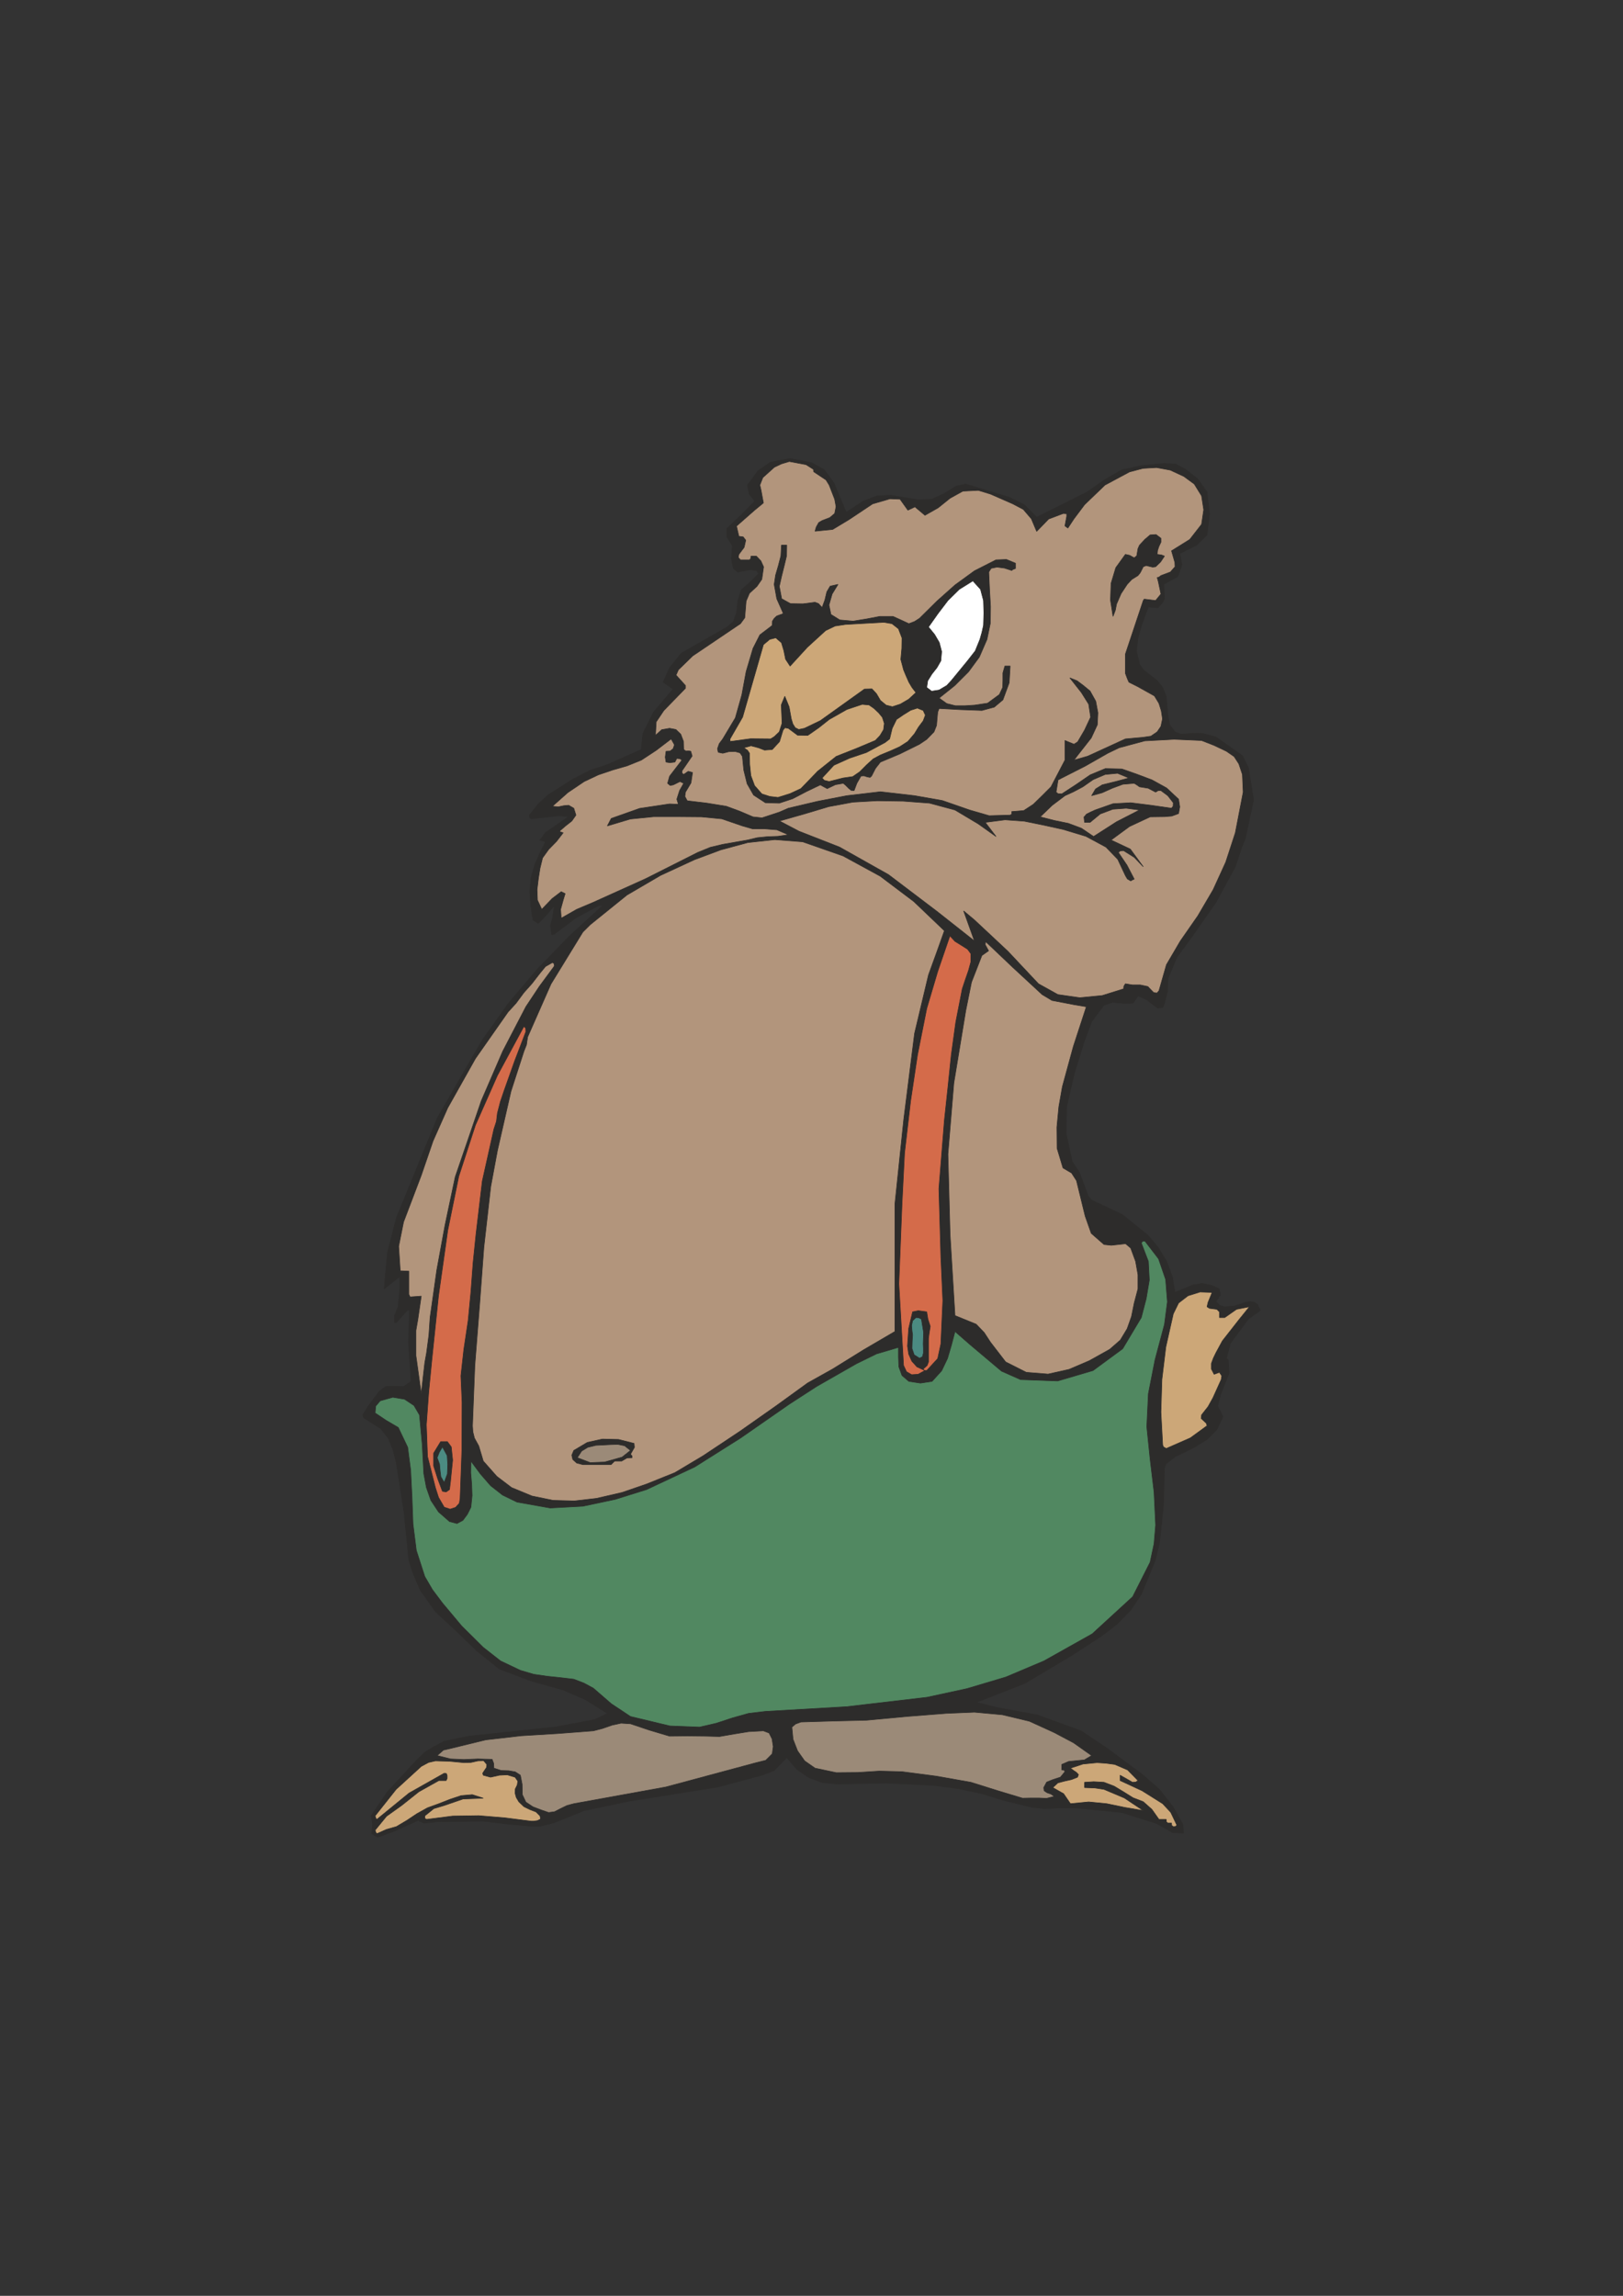<?xml version="1.0" encoding="utf-8"?>
<!-- Created by UniConvertor 2.0rc4 (https://sk1project.net/) -->
<svg xmlns="http://www.w3.org/2000/svg" height="841.89pt" viewBox="0 0 595.276 841.89" width="595.276pt" version="1.1" xmlns:xlink="http://www.w3.org/1999/xlink" id="8ae8900f-f613-11ea-b6ec-dcc15c148e23">

<rect x="0" y="0" width="595.276" height="841.89" fill="#333333" stroke="none"/>

<g>
	<path style="stroke-linejoin:bevel;stroke:#2d2c2b;stroke-width:0.216;stroke-miterlimit:10.433;fill:#2d2c2b;" d="M 307.358,654.225 L 301.742,653.721 296.63,651.849 292.238,648.825 288.566,644.505 283.958,649.257 279.422,650.985 263.294,655.305 247.094,657.897 230.822,660.489 214.262,663.945 203.246,668.409 198.062,669.705 195.11,669.705 187.622,669.057 177.182,667.833 160.478,668.049 155.438,668.553 153.35,667.545 144.782,671.433 138.518,673.737 136.358,672.441 136.646,668.841 136.142,665.817 142.118,657.033 152.558,645.729 155.798,642.561 159.11,640.545 162.926,638.529 172.07,636.657 203.894,633.273 218.294,630.537 222.758,628.305 214.694,623.265 206.558,619.737 194.606,616.353 183.158,612.033 174.734,605.265 166.886,597.633 159.758,591.081 154.214,583.233 151.55,577.113 149.966,572.217 148.166,554.433 145.358,536.433 144.278,532.113 142.478,527.505 139.67,523.905 133.334,519.873 133.046,518.865 133.046,518.865 135.062,515.625 139.094,510.225 141.47,508.425 141.47,508.425 143.63,508.353 148.166,508.425 150.758,506.553 149.822,492.225 150.182,480.345 149.318,480.561 149.318,480.561 145.358,485.025 145.358,485.025 144.71,485.025 144.71,482.433 144.71,482.433 146.006,479.265 146.654,472.497 146.654,468.105 140.894,472.641 142.118,459.393 145.358,446.649 160.406,409.929 176.822,381.489 186.398,368.025 197.126,355.353 208.862,343.257 221.03,332.097 219.518,332.097 219.518,332.097 211.166,336.633 203.318,342.537 203.318,342.537 202.382,342.753 201.878,339.441 202.598,336.993 203.318,332.097 200.294,335.625 197.414,338.649 195.47,337.353 194.678,332.097 194.318,326.985 194.75,322.017 196.118,317.121 197.846,313.161 200.078,308.697 198.062,308.049 200.078,305.313 208.43,299.553 205.118,299.121 194.822,300.273 194.822,300.273 194.318,299.841 194.174,298.905 197.486,294.729 201.158,291.417 205.478,288.681 209.726,285.945 216.278,282.561 222.758,280.401 235.214,274.857 235.79,269.025 239.678,261.177 246.878,252.681 243.206,250.161 245.582,244.905 249.902,239.505 266.462,230.073 268.982,227.985 270.134,224.673 270.638,220.353 271.862,216.321 274.886,213.729 278.27,210.345 277.406,209.193 275.174,208.905 270.566,209.769 268.982,208.473 268.262,204.945 268.622,200.121 266.606,196.881 266.606,193.785 271.574,189.105 276.83,183.777 274.742,181.113 274.166,177.873 277.982,172.689 282.662,169.449 289.862,168.153 297.638,169.665 302.318,172.257 305.846,177.081 310.382,187.881 316.574,183.777 321.758,181.833 326.798,181.617 331.766,182.481 336.734,183.273 341.846,183.057 346.31,180.969 350.774,178.233 354.23,177.513 370.142,182.337 375.686,185.073 380.222,189.681 398.798,180.393 404.918,176.073 411.398,172.329 418.598,170.745 426.95,169.953 431.198,170.169 434.798,172.113 439.262,175.569 442.718,180.465 443.654,188.313 442.718,196.161 438.902,199.905 432.71,203.001 433.502,207.105 431.99,211.425 426.878,214.233 427.094,219.561 426.446,220.929 424.718,222.873 421.19,222.585 418.886,228.705 417.374,233.889 416.87,238.713 417.95,243.609 419.534,245.769 424.43,249.585 426.446,252.105 427.742,255.345 428.39,262.545 429.038,265.857 430.982,268.377 433.142,269.241 438.398,268.881 441.35,269.025 445.958,270.249 455.75,277.161 457.91,281.553 459.782,293.361 456.758,307.545 455.678,310.065 453.086,317.841 445.958,330.945 436.886,343.905 431.63,351.105 428.39,358.809 428.246,363.345 427.094,367.953 426.518,369.465 424.646,369.681 423.422,368.817 420.542,366.585 417.374,365.217 415.574,367.881 412.118,367.953 408.158,367.521 404.918,368.601 400.382,374.649 397.79,381.561 394.118,393.297 391.238,405.681 391.022,415.689 393.254,425.913 307.358,654.225 307.358,654.225 Z" />
	<path style="stroke-linejoin:bevel;stroke:#2d2c2b;stroke-width:0.216;stroke-miterlimit:10.433;fill:#2d2c2b;" d="M 393.254,425.913 L 395.918,430.017 399.158,438.657 400.382,440.097 411.614,445.353 421.046,452.985 424.862,457.521 427.886,462.561 429.974,468.105 430.982,473.937 437.534,471.201 440.918,470.625 444.59,471.417 445.958,472.065 447.254,472.641 447.254,472.641 447.614,474.945 445.958,477.249 447.326,478.689 449.198,479.193 452.87,478.905 456.686,477.609 458.414,477.321 459.998,477.465 461.294,478.401 462.23,480.561 457.838,483.729 451.286,492.585 449.846,498.057 449.846,498.057 450.494,498.705 450.782,503.529 447.686,511.377 446.606,515.625 447.614,517.569 448.55,519.513 446.318,524.265 442.718,527.865 438.11,530.673 432.926,533.265 431.198,534.057 427.598,536.865 427.094,538.305 426.734,552.129 425.294,565.665 423.71,572.217 418.598,584.673 414.71,590.433 409.67,595.617 404.126,599.865 392.606,607.353 375.902,617.289 358.118,624.273 365.534,626.145 380.438,628.881 396.494,634.713 406.286,641.265 419.318,650.985 425.294,656.241 430.334,662.721 433.862,669.057 434.078,672.225 430.046,672.009 424.214,668.697 411.47,664.665 394.91,663.009 388.718,662.937 385.622,663.153 382.742,663.225 378.278,662.721 368.63,660.345 360.134,657.753 351.35,655.881 342.638,654.729 324.998,653.865 307.358,654.225 393.254,425.913 393.254,425.913 Z" />
	<path style="stroke-linejoin:bevel;stroke:#2d2c2b;stroke-width:0.216;stroke-miterlimit:10.433;fill:#b2957c;" d="M 271.43,524.841 L 284.534,515.625 296.27,507.129 305.414,502.017 305.414,502.017 316.79,494.961 328.238,488.265 328.238,464.865 328.238,441.465 331.478,410.433 335.438,378.969 340.55,357.513 343.502,349.377 346.382,341.313 335.15,330.585 322.838,321.297 309.23,313.881 294.398,308.697 284.174,307.905 274.238,308.985 264.374,311.649 254.726,315.249 242.27,321.009 229.958,328.209 216.494,339.081 213.758,341.817 202.094,360.825 193.526,380.265 193.526,380.265 193.094,383.145 192.158,385.521 192.158,385.521 187.406,400.209 182.438,421.953 179.99,435.129 177.47,457.377 175.958,477.825 174.158,500.721 173.294,522.825 173.438,525.057 174.014,527.361 175.598,530.241 177.254,535.785 182.222,541.401 187.622,545.505 195.11,548.601 202.814,550.185 210.662,550.401 218.798,549.465 228.158,547.305 237.158,544.209 247.526,540.033 257.894,533.841 271.43,524.841 271.43,524.841 Z" />
	<path style="stroke-linejoin:bevel;stroke:#2d2c2b;stroke-width:0.216;stroke-miterlimit:10.433;fill:#2d2c2b;" d="M 213.758,537.081 L 211.526,536.505 210.086,535.209 209.726,533.625 210.446,531.897 210.446,531.897 215.414,528.945 220.958,527.721 226.862,527.865 232.55,529.305 232.55,529.305 232.694,530.745 231.254,533.265 231.254,533.265 231.758,533.841 231.83,534.561 231.83,534.561 229.958,534.633 228.014,535.785 228.014,535.785 226.718,535.785 225.422,535.785 225.422,535.785 224.774,536.433 224.126,537.081 224.126,537.081 218.798,537.081 213.758,537.081 213.758,537.081 Z" />
	<path style="stroke-linejoin:bevel;stroke:#2d2c2b;stroke-width:0.216;stroke-miterlimit:10.433;fill:#d46b4a;" d="M 170.126,494.817 L 171.71,484.233 172.718,473.721 173.51,463.137 174.59,452.553 174.59,452.553 176.894,433.113 181.142,414.105 181.142,414.105 182.078,411.225 182.438,408.201 182.438,408.201 183.518,404.025 184.958,399.777 184.958,399.777 188.774,389.049 192.878,378.321 192.878,378.321 192.806,377.025 192.158,376.377 192.158,376.377 182.438,394.377 174.374,412.593 168.254,431.385 164.222,451.185 164.222,451.185 160.838,475.161 158.39,498.705 158.39,498.705 157.238,510.513 156.374,522.465 156.806,534.129 159.686,545.505 159.686,545.505 160.838,549.105 162.926,552.705 162.926,552.705 165.086,553.425 167.102,552.777 168.47,551.265 168.758,549.465 168.758,549.465 169.406,531.897 169.478,514.329 169.478,514.329 169.046,504.537 170.126,494.817 170.126,494.817 Z" />
	<path style="stroke-linejoin:bevel;stroke:#2d2c2b;stroke-width:0.216;stroke-miterlimit:10.433;fill:#2d2c2b;" d="M 165.518,530.601 L 166.022,535.425 165.518,540.393 165.518,540.393 165.23,543.273 164.87,546.225 164.87,546.225 163.646,547.089 162.278,546.873 162.278,546.873 160.55,542.265 159.038,537.513 159.038,532.905 161.63,528.657 161.63,528.657 164.078,528.657 165.518,530.601 165.518,530.601 Z" />
	<path style="stroke-linejoin:bevel;stroke:#2d2c2b;stroke-width:0.216;stroke-miterlimit:10.433;fill:#b2957c;" d="M 414.062,250.161 L 413.486,248.865 412.766,246.921 412.766,239.865 419.318,220.209 419.318,220.209 419.678,219.705 423.854,220.209 425.798,217.833 424.862,213.369 424.43,211.785 424.43,211.785 425.078,211.641 425.798,211.065 425.798,211.065 429.254,209.769 430.982,207.825 430.91,206.241 429.686,201.993 436.382,197.817 440.702,192.273 441.494,186.945 440.702,181.833 438.038,177.513 434.222,174.705 429.254,172.401 424.214,171.465 419.246,171.753 414.278,173.049 405.278,177.873 397.79,185.073 393.902,190.257 391.67,193.641 390.59,192.849 390.59,192.849 391.238,189.393 391.238,188.385 389.942,188.313 384.614,190.329 380.222,194.865 378.278,190.257 375.326,186.801 371.51,184.785 363.302,181.185 358.838,179.817 353.15,180.105 348.47,182.697 344.078,186.225 339.254,188.961 335.582,185.865 332.99,187.089 330.11,183.057 326.438,182.913 320.03,184.785 311.39,190.545 305.414,194.145 298.934,194.793 299.366,193.281 300.302,191.625 301.526,190.905 301.526,190.905 304.334,189.825 306.134,188.313 306.638,185.793 306.134,183.057 304.118,177.873 302.966,176.001 298.43,172.977 298.358,172.113 298.358,172.113 295.622,170.385 289.502,169.233 286.622,170.097 284.03,171.321 279.782,175.137 278.702,177.873 278.702,177.873 279.134,179.745 279.998,184.425 276.686,187.161 270.134,192.921 270.998,196.665 272.582,196.881 273.518,198.105 273.518,198.105 272.942,200.697 270.998,203.289 270.998,203.289 270.782,204.441 271.574,205.305 271.574,205.305 273.23,205.305 274.886,205.305 274.886,205.305 275.39,204.801 275.462,203.937 275.462,203.937 276.398,203.937 277.406,203.937 277.406,203.937 279.062,205.665 280.07,207.897 279.422,212.433 279.422,212.433 277.622,215.025 274.886,217.545 273.662,220.425 273.158,226.545 271.574,228.705 254.078,240.513 248.822,245.625 247.958,247.569 251.414,251.385 251.414,251.385 251.414,252.393 243.494,260.529 240.686,264.705 240.398,269.673 242.702,267.585 245.582,267.081 245.582,267.081 247.886,267.513 249.686,269.241 250.694,271.905 250.766,274.857 250.766,274.857 251.558,275.433 252.566,275.361 253.358,275.505 253.358,275.505 253.862,277.233 250.118,282.705 250.118,282.705 250.19,283.569 250.766,284.001 250.766,284.001 252.422,282.849 254.006,283.281 253.43,287.097 251.414,290.481 251.198,292.065 252.062,293.649 259.262,294.513 266.39,295.665 271.286,297.465 276.182,299.553 279.494,299.913 285.83,297.825 289.142,296.385 289.142,296.385 299.798,293.865 310.598,291.777 322.91,290.337 335.438,291.777 345.662,293.577 355.598,297.033 362.798,299.121 370.502,298.905 370.502,298.905 371.078,298.545 371.078,297.609 371.078,297.609 375.47,297.249 378.998,294.945 382.238,291.777 385.478,288.537 390.59,278.745 390.59,271.545 393.902,272.913 393.902,272.913 395.27,272.049 397.79,267.729 400.022,262.977 399.302,258.225 396.638,253.977 392.39,248.577 395.054,249.657 397.358,251.385 399.806,253.401 401.894,257.145 402.686,261.393 402.47,265.785 400.238,270.609 395.27,276.945 393.902,278.745 398.942,277.305 412.766,270.969 419.174,270.393 422.126,269.961 424.43,268.377 425.798,266.361 426.374,263.625 425.942,260.745 425.078,257.937 423.422,255.201 417.23,251.745 414.062,250.161 414.062,250.161 Z" />
	<path style="stroke-linejoin:bevel;stroke:#2d2c2b;stroke-width:0.216;stroke-miterlimit:10.433;fill:#2d2c2b;" d="M 360.134,260.529 L 352.286,260.241 344.438,259.809 344.438,259.809 343.934,261.105 343.718,263.409 343.502,266.001 342.566,268.377 342.566,268.377 339.902,271.113 337.238,272.913 337.238,272.913 330.11,276.441 322.91,279.465 322.91,279.465 321.11,281.769 319.67,284.577 319.67,284.577 319.094,285.081 318.014,284.865 316.934,284.505 315.782,284.577 315.782,284.577 314.27,287.241 313.262,289.905 313.262,289.905 312.182,289.833 311.246,289.041 310.238,288.033 309.302,287.241 309.302,287.241 306.422,287.745 303.398,289.185 303.398,289.185 302.174,288.537 300.878,287.817 300.878,287.817 295.766,290.265 290.798,292.857 285.83,294.513 280.718,294.369 280.718,294.369 276.398,291.561 274.022,287.385 272.798,282.417 272.294,277.377 272.294,277.377 271.43,276.081 269.63,275.577 267.326,275.649 265.094,276.225 265.094,276.225 263.438,275.865 263.15,274.569 263.798,272.697 265.094,270.969 265.094,270.969 269.702,263.265 272.078,254.841 273.662,246.273 276.182,237.777 276.182,237.777 278.702,232.809 283.238,229.353 283.238,229.353 283.31,227.769 283.958,226.761 283.958,226.761 284.894,225.897 286.046,225.465 287.126,225.105 287.198,224.745 287.198,224.745 284.894,219.561 283.958,214.305 283.958,214.305 284.462,210.921 285.47,207.465 286.406,203.865 286.622,199.905 286.622,199.905 287.774,199.905 288.566,199.905 288.566,199.905 288.494,203.865 287.63,207.465 286.694,211.209 285.83,215.025 285.83,215.025 286.694,219.561 289.934,221.361 294.47,221.433 298.934,220.857 298.934,220.857 300.23,221.361 301.526,222.801 301.526,222.801 302.534,220.065 303.254,217.041 304.478,214.953 307.358,214.305 307.358,214.305 305.198,217.833 304.046,221.865 304.766,225.321 308.006,227.337 308.006,227.337 312.902,227.769 317.798,226.977 322.694,226.041 327.518,226.041 327.518,226.041 330.398,227.337 333.35,228.705 333.35,228.705 335.438,227.913 337.238,226.761 337.238,226.761 343.646,220.425 350.27,214.521 357.398,209.337 365.318,205.305 365.318,205.305 369.134,205.161 372.446,206.529 372.446,206.529 372.446,207.465 372.446,208.473 372.446,208.473 371.51,208.833 371.078,209.193 371.078,209.193 368.414,208.329 365.678,207.969 363.518,208.401 362.654,209.769 362.654,209.769 362.942,216.105 363.302,222.441 363.23,228.561 362.006,234.465 362.006,234.465 359.198,240.945 355.238,246.345 350.198,251.385 344.438,255.993 344.438,255.993 347.246,258.009 350.414,258.801 353.942,258.801 357.398,258.585 357.398,258.585 362.222,257.865 366.542,254.697 366.542,254.697 367.766,252.105 367.838,249.513 367.838,246.777 368.558,244.257 368.558,244.257 369.566,244.257 370.502,244.257 370.502,244.257 370.142,250.377 367.838,256.641 367.838,256.641 364.67,259.305 360.134,260.529 360.134,260.529 Z" />
	<path style="stroke-linejoin:bevel;stroke:#2d2c2b;stroke-width:0.216;stroke-miterlimit:10.433;fill:#ffffff;" d="M 360.854,224.745 L 360.71,220.209 359.63,216.105 356.822,213.009 351.854,216.105 347.678,220.209 344.006,225.033 340.55,229.929 342.782,232.665 344.51,235.617 345.374,238.929 345.086,242.313 343.646,244.833 341.774,247.209 340.262,249.657 339.902,252.105 341.702,253.473 344.438,253.041 347.246,251.385 348.974,249.513 354.878,242.313 357.686,238.713 359.414,234.465 360.134,231.945 360.71,229.353 360.854,224.745 360.854,224.745 Z" />
	<path style="stroke-linejoin:bevel;stroke:#2d2c2b;stroke-width:0.216;stroke-miterlimit:10.433;fill:#cca778;" d="M 336.878,266.649 L 338.606,264.345 339.398,262.257 338.606,260.529 336.446,259.665 333.998,260.457 331.334,262.113 328.814,263.841 327.23,267.081 326.294,270.969 324.638,272.265 317.798,275.937 311.606,278.025 305.846,280.617 301.526,285.297 302.318,286.161 304.118,286.593 309.23,285.297 312.758,284.793 315.278,283.065 317.798,280.545 320.246,278.313 322.91,276.873 326.438,275.433 329.966,273.849 332.99,271.905 335.438,269.025 336.878,266.649 336.878,266.649 Z" />
	<path style="stroke-linejoin:bevel;stroke:#2d2c2b;stroke-width:0.216;stroke-miterlimit:10.433;fill:#cca778;" d="M 333.35,250.161 L 332.27,247.713 331.406,245.625 330.398,241.809 330.758,237.777 330.83,233.961 329.534,230.577 327.158,228.705 324.134,228.201 310.094,228.993 306.278,229.569 302.822,231.225 296.126,237.345 289.79,244.257 288.134,241.737 287.486,238.569 286.622,235.689 284.534,233.889 282.302,234.465 279.998,236.409 272.366,262.977 267.758,270.969 267.758,271.905 275.318,270.897 282.662,270.969 284.03,270.105 285.83,268.377 286.838,265.209 286.55,258.513 287.846,255.345 289.43,259.233 290.222,263.625 290.798,265.497 291.662,266.865 292.958,267.513 295.046,267.081 300.878,264.273 317.078,252.681 319.814,252.609 321.47,254.409 322.91,256.857 324.998,258.585 327.302,259.161 330.182,258.225 333.278,256.425 335.942,253.977 334.502,252.105 333.35,250.161 333.35,250.161 Z" />
	<path style="stroke-linejoin:bevel;stroke:#2d2c2b;stroke-width:0.216;stroke-miterlimit:10.433;fill:#cca778;" d="M 300.302,266.865 L 296.27,269.673 292.526,269.601 289.142,267.081 287.918,266.865 287.198,267.729 285.902,271.977 283.238,274.857 280.43,275.073 278.198,274.209 275.462,273.489 272.798,274.209 274.166,275.145 274.886,276.225 274.958,280.257 275.39,284.433 276.758,288.105 279.422,291.129 282.302,292.065 285.326,292.425 289.718,291.057 293.75,289.185 299.942,282.777 306.71,277.377 313.838,274.569 321.038,271.545 322.766,269.745 324.062,267.585 324.35,265.281 323.63,263.049 322.334,261.465 320.606,259.809 318.734,258.513 316.214,258.297 310.598,260.169 304.118,263.841 300.302,266.865 300.302,266.865 Z" />
	<path style="stroke-linejoin:bevel;stroke:#2d2c2b;stroke-width:0.216;stroke-miterlimit:10.433;fill:#2d2c2b;" d="M 413.414,214.305 L 415.07,212.505 417.374,211.065 417.374,211.065 418.238,209.985 419.318,207.825 419.318,207.825 420.398,207.393 421.55,207.681 422.774,207.969 423.854,207.825 423.854,207.825 425.654,206.097 427.094,203.937 427.094,203.937 426.014,203.505 424.43,203.289 424.43,203.289 424.574,201.849 425.078,200.337 425.798,198.825 425.798,197.385 425.798,197.385 423.998,196.017 421.838,196.161 421.838,196.161 419.894,197.817 417.95,199.905 417.95,199.905 417.374,201.201 417.158,202.497 416.942,203.793 416.006,204.585 416.006,204.585 414.35,203.649 412.766,203.289 412.766,203.289 409.238,208.185 407.51,213.945 407.294,220.065 408.23,226.041 408.23,226.041 409.094,223.737 409.526,221.505 409.526,221.505 411.182,217.689 413.414,214.305 413.414,214.305 Z" />
	<path style="stroke-linejoin:bevel;stroke:#2d2c2b;stroke-width:0.216;stroke-miterlimit:10.433;fill:#b2957c;" d="M 397.142,288.537 L 393.758,290.337 390.59,291.777 390.59,291.777 385.838,295.377 381.518,299.553 381.518,299.553 386.558,300.849 391.814,301.929 396.638,303.729 401.102,306.753 401.102,306.753 409.526,301.353 417.95,297.033 417.95,297.033 413.054,296.385 408.158,296.745 403.55,298.473 399.806,301.569 399.806,301.569 398.51,301.569 397.79,301.569 397.79,301.569 397.574,299.625 398.51,298.545 400.094,297.753 401.678,297.033 401.678,297.033 408.23,294.729 414.71,294.369 414.71,294.369 422.198,295.305 429.686,296.385 429.686,296.385 430.262,295.665 430.334,294.369 430.334,294.369 428.318,291.777 425.798,289.905 425.798,289.905 424.79,289.905 423.854,290.481 423.854,290.481 421.118,289.041 417.95,288.537 417.95,288.537 416.942,287.817 416.006,287.241 416.006,287.241 411.83,287.601 407.942,289.041 404.27,290.697 400.382,291.777 400.382,291.777 401.822,289.329 404.27,287.817 404.27,287.817 409.238,286.593 414.062,285.297 414.062,285.297 409.886,283.569 405.35,284.001 400.958,285.873 397.142,288.537 397.142,288.537 Z" />
	<path style="stroke-linejoin:bevel;stroke:#2d2c2b;stroke-width:0.216;stroke-miterlimit:10.433;fill:#b2957c;" d="M 419.822,271.689 L 410.462,274.209 406.286,276.225 406.286,276.225 398.078,280.905 389.438,285.297 389.438,285.297 388.07,286.017 387.35,290.481 387.35,290.481 388.07,291.057 389.438,291.129 389.438,291.129 394.622,287.745 399.878,284.145 405.422,281.841 411.47,281.985 417.014,283.929 422.558,286.017 427.886,288.969 432.278,293.073 432.71,295.881 432.278,298.329 429.758,299.265 427.094,299.481 421.838,299.553 414.278,303.081 407.51,308.049 414.566,311.361 419.318,317.841 416.006,314.385 412.118,311.937 412.118,311.937 410.894,312.009 410.174,312.585 410.174,312.585 413.342,317.265 416.006,322.377 416.006,322.377 415.358,322.665 414.71,323.025 413.486,322.305 412.766,321.081 409.958,315.105 405.638,310.641 398.294,306.681 389.942,304.161 382.742,302.577 375.686,301.137 368.63,300.633 361.358,301.569 365.318,306.753 358.838,302.145 350.27,297.033 340.91,294.513 331.262,293.793 321.758,293.649 312.83,294.153 303.902,295.809 295.262,298.401 285.902,301.065 293.03,304.809 307.934,310.641 321.758,318.417 325.862,320.721 343.718,334.257 357.398,345.057 353.438,334.041 357.398,337.353 369.638,348.801 380.87,360.753 387.998,364.713 395.99,365.865 404.27,365.073 412.118,362.625 412.19,361.689 412.766,360.753 412.766,360.753 415.358,361.185 418.238,361.185 420.974,361.761 423.134,363.993 423.134,363.993 424.358,364.137 425.078,363.345 425.078,363.345 427.814,353.769 432.926,345.057 439.334,335.841 444.95,326.265 449.558,316.185 453.086,305.385 455.966,290.481 455.678,284.001 454.382,280.113 452.654,277.449 449.846,275.505 445.31,273.345 440.702,271.545 430.622,271.113 419.822,271.689 419.822,271.689 Z" />
	<path style="stroke-linejoin:bevel;stroke:#2d2c2b;stroke-width:0.216;stroke-miterlimit:10.433;fill:#b2957c;" d="M 248.462,299.481 L 239.822,299.481 231.182,300.345 222.758,302.865 222.758,302.865 224.198,300.129 234.566,296.457 245.582,294.801 248.822,294.945 248.246,293.073 249.254,289.905 250.766,287.241 249.398,286.593 246.95,287.817 245.798,288.033 244.862,287.241 245.582,284.649 250.118,278.745 249.398,278.241 248.246,278.097 247.526,279.465 245.654,279.681 244.286,279.465 243.998,277.665 244.286,275.505 245.798,275.433 246.878,274.569 247.382,273.129 246.158,270.969 246.158,270.969 240.686,275.145 235.214,278.745 230.03,280.833 224.774,282.345 219.446,284.145 214.262,286.593 208.286,290.625 202.598,295.665 204.758,295.881 206.846,295.449 208.574,295.305 210.446,296.385 211.238,298.905 209.726,301.065 207.35,302.937 205.19,304.809 205.622,305.097 206.558,305.385 204.11,308.553 201.23,311.505 198.998,314.601 198.062,318.417 197.486,322.089 196.982,326.265 197.126,330.081 198.71,333.465 202.526,329.505 205.838,326.985 207.278,327.705 206.558,330.081 205.622,333.465 205.838,336.705 211.526,333.465 217.646,330.873 236.798,322.233 255.95,312.585 260.558,310.713 265.094,309.633 274.166,308.049 277.766,307.185 281.438,306.825 285.326,306.681 289.142,306.105 284.966,304.305 280.43,303.945 276.038,303.945 272.294,302.865 264.734,300.273 257.318,299.553 248.462,299.481 248.462,299.481 Z" />
	<path style="stroke-linejoin:bevel;stroke:#2d2c2b;stroke-width:0.216;stroke-miterlimit:10.433;fill:#4b8b82;" d="M 338.606,492.801 L 338.75,488.625 337.958,483.729 337.958,483.729 336.95,483.225 335.942,483.153 335.942,483.153 334.718,484.305 334.358,486.105 334.502,487.905 334.718,489.561 334.718,489.561 334.574,491.865 334.502,494.529 335.294,496.833 337.238,498.057 337.238,498.057 338.318,497.553 338.678,496.185 338.678,494.457 338.606,492.801 338.606,492.801 Z" />
	<path style="stroke-linejoin:bevel;stroke:#2d2c2b;stroke-width:0.216;stroke-miterlimit:10.433;fill:#d46b4a;" d="M 340.55,490.857 L 340.55,495.105 340.55,499.425 340.55,499.425 340.046,500.721 338.606,502.017 338.606,502.017 339.038,502.593 339.902,502.593 339.902,502.593 343.934,498.201 345.086,492.801 345.086,492.801 345.806,476.961 345.086,460.905 345.086,460.905 344.366,435.921 346.382,410.793 346.382,410.793 347.678,398.697 348.902,386.817 350.558,374.793 352.934,362.625 352.934,362.625 354.014,359.385 355.238,355.857 356.102,352.689 356.102,349.737 356.102,349.737 354.878,348.081 352.718,346.713 350.27,345.201 348.398,343.185 348.398,343.185 343.934,356.217 339.902,369.825 339.902,369.825 336.518,386.817 333.998,403.665 333.998,403.665 331.766,422.817 330.83,441.465 330.83,441.465 329.678,470.769 331.406,500.721 331.406,500.721 332.486,503.025 334.358,504.105 336.734,503.961 339.254,502.593 339.254,502.593 336.302,501.225 334.43,499.137 333.278,496.545 332.846,493.593 333.278,487.185 334.718,481.065 334.718,481.065 336.806,480.633 339.902,481.065 339.902,481.065 340.334,483.729 341.198,486.393 341.198,486.393 340.838,488.625 340.55,490.857 340.55,490.857 Z" />
	<path style="stroke-linejoin:bevel;stroke:#2d2c2b;stroke-width:0.216;stroke-miterlimit:10.433;fill:#4b8b82;" d="M 164.222,537.081 L 164.006,533.769 162.278,530.601 162.278,530.601 161.126,532.545 160.334,534.561 160.334,534.561 161.198,536.865 161.414,539.241 161.702,541.545 162.926,543.633 162.926,543.633 164.078,540.537 164.222,537.081 164.222,537.081 Z" />
	<path style="stroke-linejoin:bevel;stroke:#2d2c2b;stroke-width:0.216;stroke-miterlimit:10.433;fill:#9b8a78;" d="M 221.39,529.881 L 218.51,530.025 215.558,530.745 213.326,532.113 211.742,534.561 211.742,534.561 216.494,536.361 221.75,536.145 228.158,534.345 231.254,531.897 231.254,531.897 229.094,530.169 226.646,529.665 224.054,529.737 221.39,529.881 221.39,529.881 Z" />
	<path style="stroke-linejoin:bevel;stroke:#2d2c2b;stroke-width:0.216;stroke-miterlimit:10.433;fill:#b2957c;" d="M 148.022,448.089 L 146.222,457.017 146.798,466.017 149.966,466.161 149.966,474.657 149.966,474.657 150.398,475.593 154.502,475.305 153.278,483.729 152.558,487.905 152.558,492.225 152.558,492.225 152.558,497.121 154.502,511.089 155.798,499.713 156.446,496.113 157.31,489.561 157.742,483.153 160.19,465.801 163.214,449.313 166.958,431.601 176.534,403.665 184.382,385.521 192.878,369.177 192.878,369.177 197.846,361.689 203.318,354.273 203.246,353.337 202.598,352.977 202.598,352.977 200.078,354.417 198.062,356.865 195.11,360.681 192.158,363.993 192.158,363.993 189.278,367.881 186.326,371.121 186.326,371.121 174.374,388.185 164.222,406.257 158.822,418.425 154.502,431.025 148.022,448.089 148.022,448.089 Z" />
	<path style="stroke-linejoin:bevel;stroke:#2d2c2b;stroke-width:0.216;stroke-miterlimit:10.433;fill:#b2957c;" d="M 400.238,452.265 L 398.006,445.929 394.838,432.969 393.038,430.161 389.87,428.289 387.71,421.089 387.638,413.385 388.358,405.825 389.654,398.481 393.686,383.721 398.438,369.177 394.118,368.457 385.838,366.873 382.238,364.713 382.238,364.713 371.582,354.849 361.502,345.273 361.358,346.425 361.358,346.425 362.582,348.657 360.134,350.385 360.134,350.385 356.318,360.177 354.23,370.545 349.838,397.185 347.678,423.249 348.47,452.769 350.27,482.433 358.046,485.601 360.998,488.697 363.302,492.225 368.846,499.425 376.406,503.241 384.398,503.889 392.102,502.161 399.518,498.993 407.006,494.817 410.894,491.433 413.414,487.257 414.998,482.793 416.006,477.825 416.006,477.825 417.374,472.641 417.374,467.457 416.51,462.561 414.71,457.665 412.838,456.081 407.582,456.657 404.918,456.369 400.238,452.265 400.238,452.265 Z" />
	<path style="stroke-linejoin:bevel;stroke:#2d2c2b;stroke-width:0.216;stroke-miterlimit:10.433;fill:#518861;" d="M 428.174,477.393 L 427.526,469.185 424.934,461.625 419.894,455.073 419.894,455.073 419.03,455.217 418.598,455.793 418.598,455.793 421.19,462.561 421.55,469.401 420.398,476.241 418.598,483.153 411.758,494.601 400.886,502.593 387.926,506.409 374.318,505.905 367.334,502.809 355.886,493.161 350.27,488.265 348.974,493.233 347.534,498.129 345.374,502.665 341.846,506.553 337.598,507.201 333.35,506.553 330.83,504.393 329.678,501.225 329.534,497.697 329.534,494.097 321.47,496.473 314.126,500.073 299.51,508.425 289.502,514.905 271.574,527.361 254.798,537.945 237.158,546.225 225.638,549.825 213.758,552.345 201.806,552.993 189.638,550.833 184.31,548.241 179.918,544.785 176.174,540.465 172.718,535.785 172.646,540.105 173.006,544.209 173.15,548.457 172.718,552.705 171.422,555.297 169.766,557.529 167.606,558.681 164.87,557.961 160.838,554.433 158.03,550.185 156.374,545.433 155.438,540.393 154.862,529.665 153.854,518.865 151.838,515.409 148.382,513.105 144.062,512.385 139.454,513.681 137.798,515.625 137.582,518.145 141.542,520.809 146.078,523.473 149.534,530.745 150.614,539.025 151.118,548.961 151.478,558.825 152.702,568.545 155.798,578.121 158.606,582.945 162.278,587.841 169.334,596.265 177.254,604.113 183.59,609.081 190.862,612.537 195.758,613.977 200.726,614.697 205.55,615.201 210.446,615.777 214.19,617.217 217.646,619.089 224.198,624.777 231.254,629.457 245.654,632.913 256.598,633.345 262.79,631.905 268.694,629.961 274.598,628.305 280.718,627.585 310.526,625.857 340.046,622.401 354.662,619.233 368.918,614.985 382.886,609.081 400.598,599.145 415.43,585.537 421.838,572.865 423.278,566.097 423.854,559.257 423.278,547.161 421.838,535.137 420.614,523.185 421.19,511.089 423.638,498.633 427.094,485.673 428.174,477.393 428.174,477.393 Z" />
	<path style="stroke-linejoin:bevel;stroke:#2d2c2b;stroke-width:0.216;stroke-miterlimit:10.433;fill:#cca778;" d="M 448.334,491.721 L 454.598,483.729 458.27,479.193 453.518,480.129 449.198,483.153 448.19,483.153 447.254,483.153 447.254,481.065 446.318,480.129 443.582,479.769 442.718,479.193 443.078,477.609 444.59,473.937 440.126,473.793 435.734,475.161 432.278,477.825 430.334,481.785 427.598,493.953 426.158,505.905 425.798,517.857 426.446,529.881 426.446,529.881 426.734,530.601 427.742,531.177 436.598,527.289 442.718,522.825 442.43,521.889 440.558,520.161 440.702,518.865 443.078,515.841 444.878,512.601 447.902,505.905 447.902,505.905 448.118,504.537 447.254,503.241 445.31,503.961 444.302,502.017 444.302,500.001 445.022,498.057 445.958,496.113 448.334,491.721 448.334,491.721 Z" />
	<path style="stroke-linejoin:bevel;stroke:#2d2c2b;stroke-width:0.216;stroke-miterlimit:10.433;fill:#cca778;" d="M 408.878,647.025 L 405.638,646.593 402.398,646.377 402.398,646.377 397.214,646.881 392.606,648.393 392.606,648.393 393.758,649.257 394.838,649.977 395.558,650.769 395.198,651.705 395.198,651.705 393.038,652.569 390.446,653.145 387.998,653.793 386.126,655.521 386.126,655.521 390.086,657.753 392.606,661.425 392.606,661.425 399.302,660.777 405.926,661.425 412.478,662.793 419.318,663.945 419.318,663.945 412.406,659.337 404.918,656.169 404.918,656.169 401.606,655.665 397.79,655.521 397.79,655.521 397.79,653.577 397.79,653.577 401.174,653.361 404.918,653.577 404.918,653.577 408.662,655.017 412.118,657.105 415.574,659.265 419.318,660.705 419.318,660.705 422.486,663.513 425.078,667.185 425.078,667.185 426.446,667.185 427.742,667.185 427.742,667.185 427.814,668.121 428.39,668.553 428.39,668.553 429.038,668.553 429.686,668.553 429.686,668.553 429.758,669.417 430.334,669.849 430.334,669.849 431.198,669.777 431.63,669.273 431.63,669.273 429.398,664.593 426.446,661.425 426.446,661.425 418.886,656.673 410.822,652.929 410.822,652.929 410.822,652.209 410.822,650.985 410.822,650.985 413.126,652.281 415.358,653.577 415.358,653.577 416.582,653.505 417.374,652.929 417.374,652.929 413.558,649.041 408.878,647.025 408.878,647.025 Z" />
	<path style="stroke-linejoin:bevel;stroke:#2d2c2b;stroke-width:0.216;stroke-miterlimit:10.433;fill:#9b8a78;" d="M 377.558,631.185 L 367.622,628.809 357.398,627.873 347.102,628.305 332.414,629.457 317.798,630.825 305.702,631.113 293.75,631.473 291.806,632.193 290.438,633.345 290.87,637.809 292.526,642.057 295.118,645.729 298.934,648.393 306.71,650.049 314.63,649.977 322.55,649.473 330.83,649.689 343.502,651.345 356.102,653.577 365.966,656.673 375.038,659.409 378.206,659.337 380.942,659.337 383.822,659.481 386.702,658.761 385.478,657.897 384.038,657.393 382.958,656.673 382.814,655.521 383.894,653.505 386.27,652.569 388.934,651.705 390.59,649.689 390.302,649.113 389.438,649.041 389.438,649.041 389.438,648.105 389.438,647.025 391.958,645.945 394.838,645.657 397.718,645.369 400.382,643.785 393.758,639.105 386.702,635.361 377.558,631.185 377.558,631.185 Z" />
	<path style="stroke-linejoin:bevel;stroke:#2d2c2b;stroke-width:0.216;stroke-miterlimit:10.433;fill:#9b8a78;" d="M 252.062,636.585 L 245.582,636.657 238.094,634.425 231.254,632.121 227.798,631.905 224.486,632.625 220.958,633.849 217.646,634.713 204.398,635.721 191.294,636.513 178.118,638.025 164.87,641.265 162.638,641.769 160.334,643.785 165.23,645.009 170.126,645.225 175.238,645.009 180.494,645.153 181.07,646.665 181.142,648.393 183.806,649.257 186.542,649.329 188.99,649.761 190.862,650.985 191.51,654.369 191.582,658.113 192.878,660.849 195.47,662.577 198.494,663.729 201.23,664.665 203.39,664.377 205.622,663.225 207.998,662.073 210.446,661.425 244.214,655.305 277.406,646.377 280.862,645.513 283.238,643.137 283.598,640.473 283.166,637.665 282.086,635.505 279.998,634.713 274.598,635.001 269.27,635.865 263.87,636.801 258.614,636.657 252.062,636.585 252.062,636.585 Z" />
	<path style="stroke-linejoin:bevel;stroke:#2d2c2b;stroke-width:0.216;stroke-miterlimit:10.433;fill:#cca778;" d="M 170.126,646.377 L 164.87,645.873 159.686,645.729 159.686,645.729 157.166,646.305 154.502,647.745 154.502,647.745 145.286,656.169 137.582,665.889 137.582,665.889 137.87,666.825 138.23,667.185 138.23,667.185 150.038,657.537 162.926,650.265 162.926,650.265 163.718,650.337 164.006,651.129 164.006,652.137 163.646,652.929 163.646,652.929 162.278,652.929 160.982,652.929 160.982,652.929 153.638,657.033 147.302,662.073 147.302,662.073 141.758,666.033 137.582,671.145 137.582,671.145 137.87,672.009 138.23,672.441 138.23,672.441 141.758,670.857 145.358,669.849 145.358,669.849 149.246,667.545 152.918,665.097 156.806,662.937 160.982,661.425 160.982,661.425 165.014,659.841 169.118,658.473 173.222,658.113 177.254,659.409 177.254,659.409 169.838,659.697 162.926,662.073 162.926,662.073 159.11,663.225 155.798,665.889 155.798,665.889 155.798,666.825 156.446,667.185 156.446,667.185 166.022,665.961 175.598,665.817 185.174,666.609 194.822,667.833 194.822,667.833 195.758,667.833 197.198,667.617 198.278,667.041 198.062,665.889 198.062,665.889 196.622,664.449 194.39,663.585 192.158,662.505 190.286,660.705 190.286,660.705 189.35,659.121 188.918,657.537 188.918,657.537 188.99,656.025 189.71,654.585 189.926,653.145 188.918,651.705 188.918,651.705 186.038,650.841 183.158,650.985 183.158,650.985 179.918,651.705 177.254,650.985 177.254,650.985 177.038,650.265 177.686,649.257 178.478,648.105 178.55,647.025 178.55,647.025 177.398,645.657 175.31,645.729 172.718,646.305 170.126,646.377 170.126,646.377 Z" />
</g>
</svg>